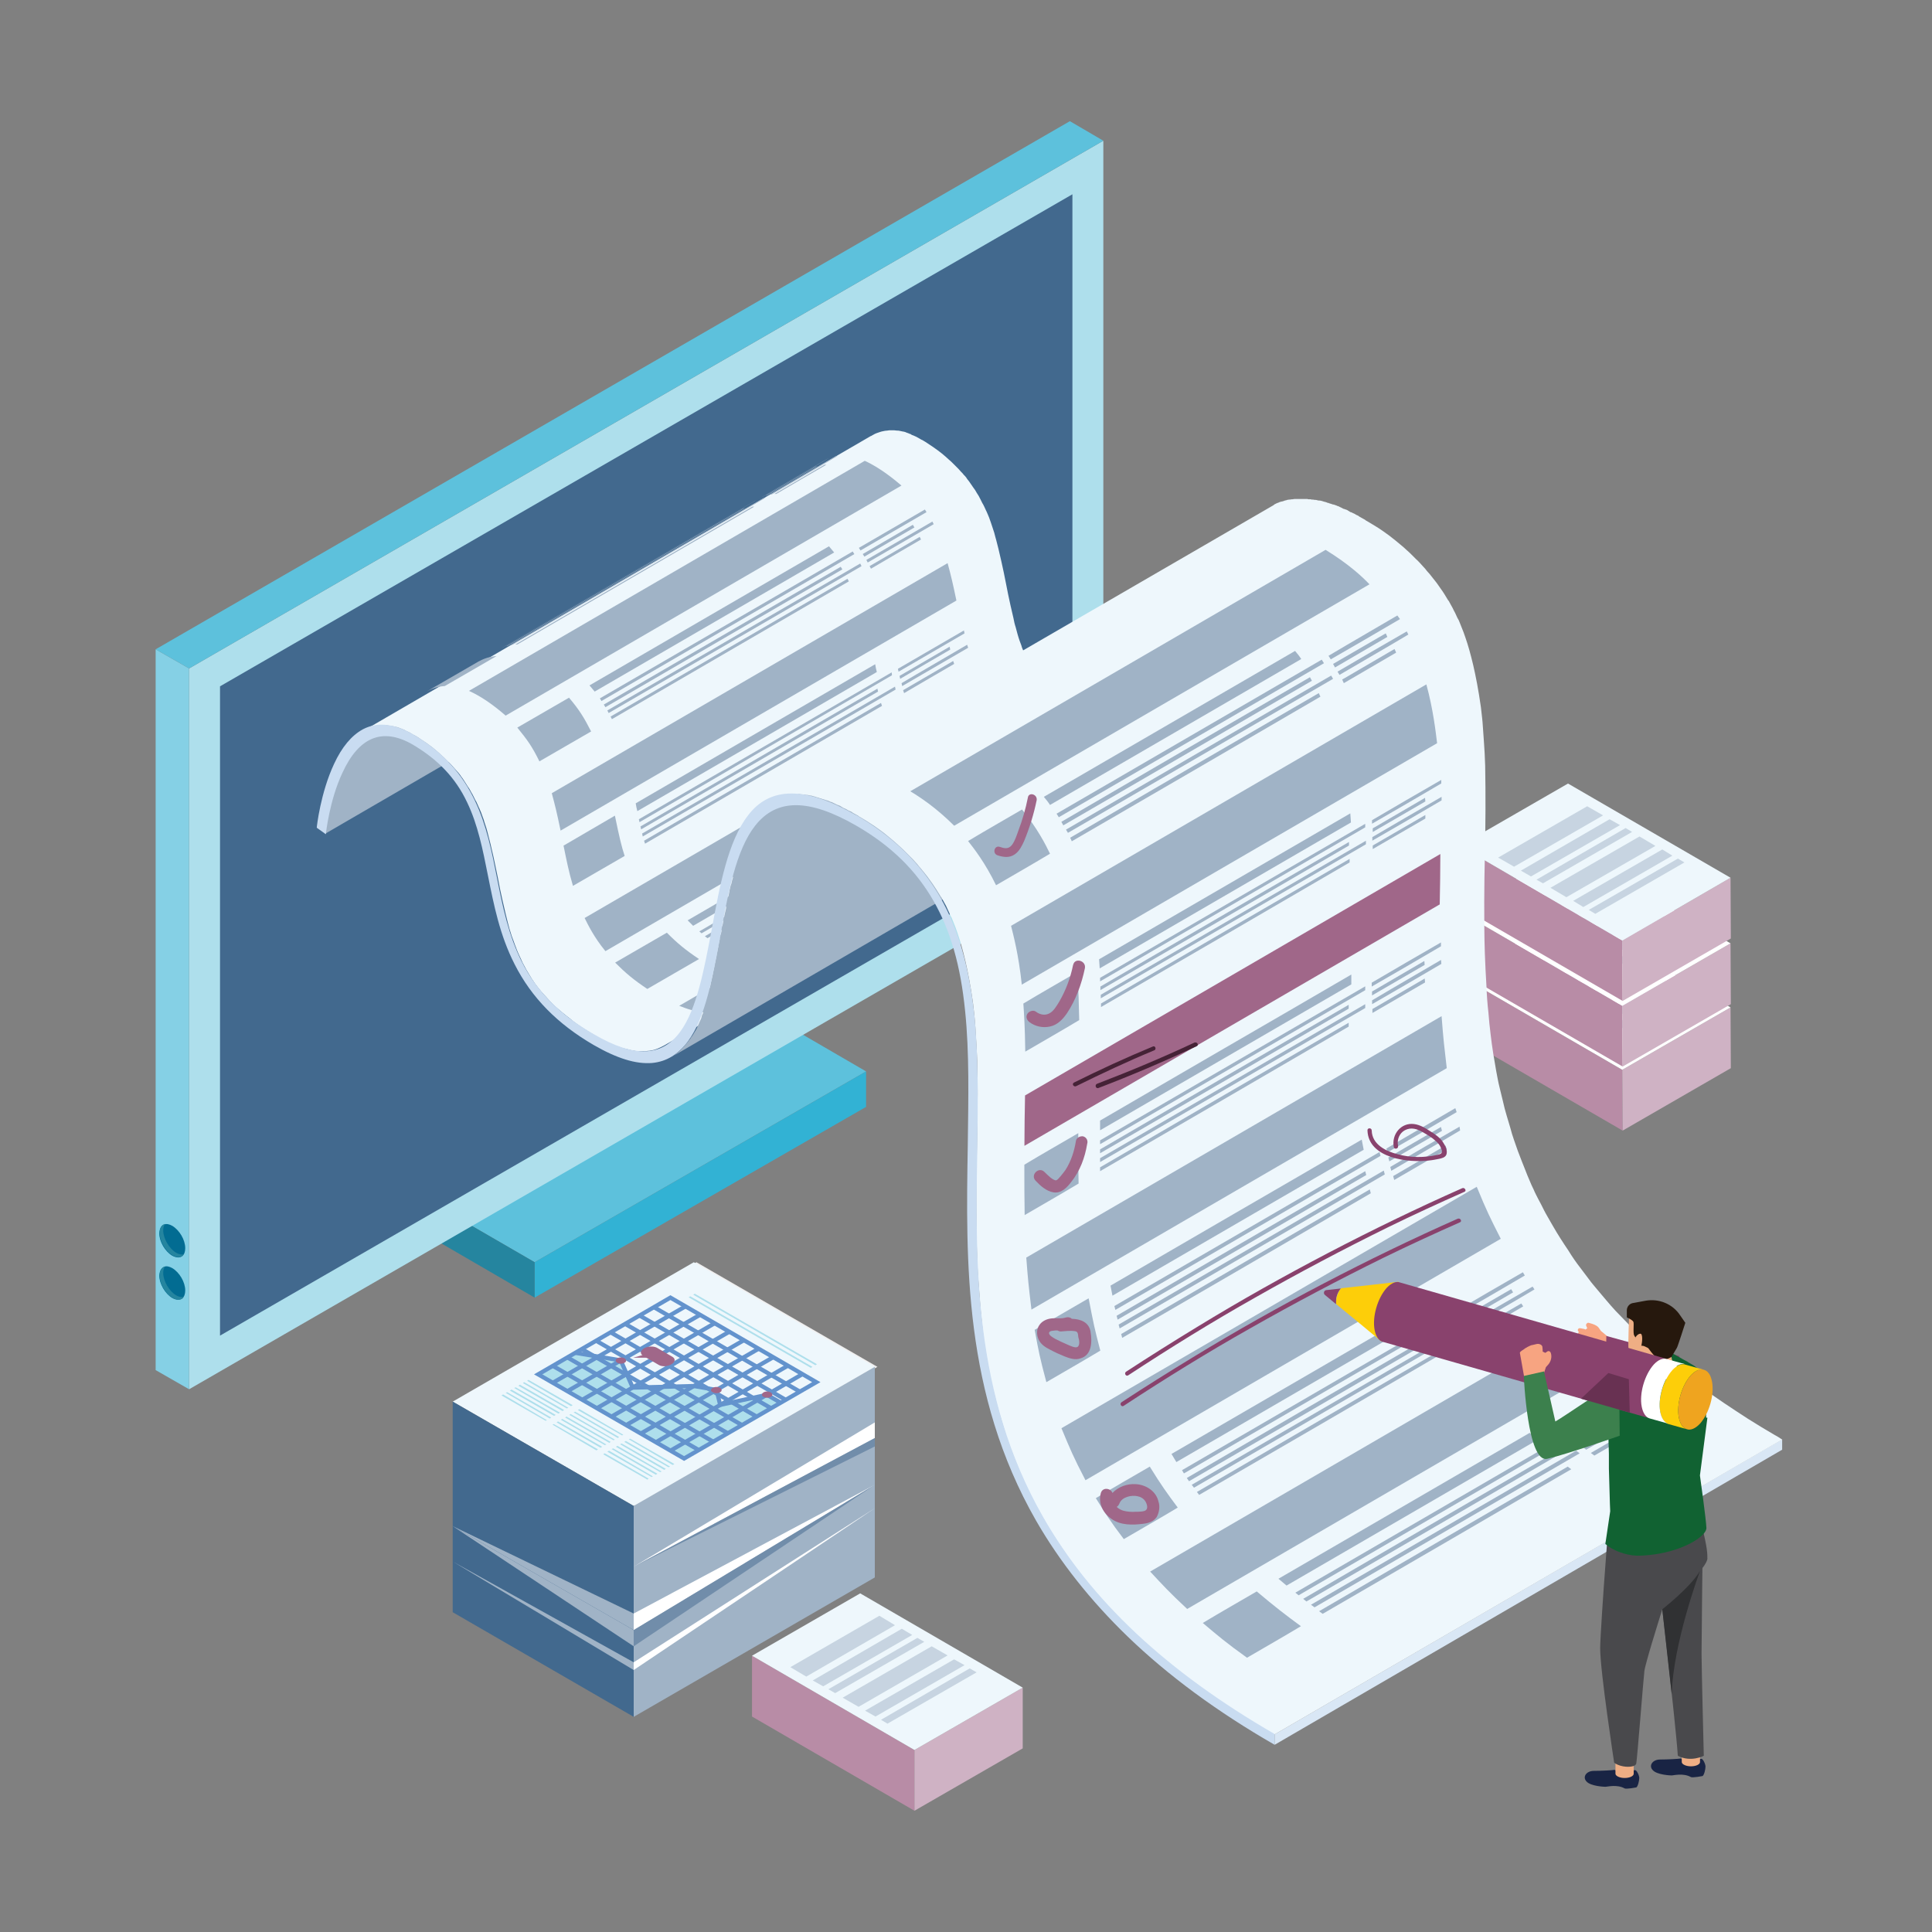 <?xml version="1.0" encoding="UTF-8"?> <svg xmlns="http://www.w3.org/2000/svg" id="Layer_1" viewBox="0 0 250 250"><rect x="0" y="0" width="250" height="250" fill="#808080" stroke="none"/><defs><style>.cls-1{fill:#c9dcf1;}.cls-2{fill:#fff;}.cls-3{fill:#a0b3c6;}.cls-4{fill:#aedfec;}.cls-5{fill:#b88ca6;}.cls-6{fill:#f0efef;}.cls-7{fill:#fdce09;}.cls-8{fill:#49494c;}.cls-9{fill:#a06789;}.cls-10{fill:#25859f;}.cls-11{stroke:#6393cd;stroke-miterlimit:10;stroke-width:.54px;}.cls-11,.cls-12{fill:none;}.cls-13{fill:#452236;}.cls-14{fill:#cfb2c4;}.cls-15{fill:#116232;}.cls-16{fill:#d9e7f5;}.cls-17{fill:#89426d;}.cls-18{fill:#efa41f;}.cls-19{fill:#718daa;}.cls-20{fill:#026c92;}.cls-21{opacity:.51;}.cls-22{fill:#5dc1dc;}.cls-23{fill:#192444;}.cls-24{fill:#3c804d;}.cls-25{fill:#43afe3;}.cls-26{fill:#26180d;}.cls-27{fill:#f7a481;}.cls-28{fill:#efae84;}.cls-29{fill:#303133;}.cls-30{fill:#eef7fc;}.cls-31{fill:#32b2d4;}.cls-32{fill:#683152;}.cls-33{fill:#85d0e5;}.cls-34{fill:#42698e;}</style></defs><g id="_Í_ã_1"><polygon class="cls-5" points="188.9 126.24 188.94 134.1 209.97 146.3 209.92 138.43 188.9 126.24"></polygon><polygon class="cls-14" points="209.92 138.43 209.97 146.3 223.97 138.22 223.93 130.36 209.92 138.43"></polygon><polygon class="cls-2" points="188.9 126.24 209.92 138.43 223.93 130.36 202.94 118.16 188.9 126.24"></polygon><g class="cls-21"><polygon class="cls-3" points="202.69 132.84 214.21 126.2 212.15 125.02 200.67 131.66 202.69 132.84"></polygon><polygon class="cls-3" points="204.92 134.1 216.4 127.46 215.1 126.7 203.57 133.35 204.92 134.1"></polygon><polygon class="cls-3" points="206.48 135.03 218 128.38 217.12 127.88 205.59 134.52 206.48 135.03"></polygon></g><g class="cls-21"><polygon class="cls-3" points="195.92 128.93 207.44 122.29 205.38 121.07 193.86 127.75 195.92 128.93"></polygon><polygon class="cls-3" points="198.11 130.19 209.63 123.55 208.33 122.79 196.8 129.43 198.11 130.19"></polygon><polygon class="cls-3" points="199.71 131.07 211.19 124.43 210.35 123.93 198.82 130.57 199.71 131.07"></polygon></g><polygon class="cls-5" points="188.9 117.95 188.94 125.82 209.97 138.01 209.92 130.15 188.9 117.95"></polygon><polygon class="cls-14" points="209.92 130.15 209.97 138.01 223.97 129.94 223.93 122.07 209.92 130.15"></polygon><polygon class="cls-2" points="188.9 117.95 209.92 130.15 223.93 122.07 202.9 109.84 188.9 117.95"></polygon><g class="cls-21"><polygon class="cls-3" points="202.69 124.56 214.21 117.91 212.15 116.73 200.63 123.38 202.69 124.56"></polygon><polygon class="cls-3" points="204.88 125.82 216.4 119.17 215.1 118.42 203.57 125.06 204.88 125.82"></polygon><polygon class="cls-3" points="206.43 126.74 217.96 120.1 217.12 119.59 205.59 126.24 206.43 126.74"></polygon></g><g class="cls-21"><polygon class="cls-3" points="195.92 120.65 207.44 113.96 205.38 112.78 193.86 119.43 195.92 120.65"></polygon><polygon class="cls-3" points="198.11 121.91 209.63 115.26 208.28 114.46 196.8 121.11 198.11 121.91"></polygon><polygon class="cls-3" points="199.66 122.79 211.19 116.15 210.35 115.64 198.82 122.29 199.66 122.79"></polygon></g><polygon class="cls-5" points="188.9 109.46 188.94 117.32 209.97 129.52 209.92 121.7 188.9 109.46"></polygon><polygon class="cls-14" points="209.92 121.7 209.97 129.52 223.97 121.44 223.93 113.58 209.92 121.7"></polygon><polygon class="cls-30" points="188.9 109.46 209.92 121.7 223.93 113.58 202.9 101.39 188.9 109.46"></polygon><g class="cls-21"><polygon class="cls-3" points="202.69 116.1 214.21 109.46 212.15 108.24 200.63 114.88 202.69 116.1"></polygon><polygon class="cls-3" points="204.88 117.37 216.4 110.72 215.1 109.92 203.57 116.57 204.88 117.37"></polygon><polygon class="cls-3" points="206.43 118.25 217.96 111.6 217.12 111.1 205.59 117.74 206.43 118.25"></polygon></g><g class="cls-21"><polygon class="cls-3" points="195.92 112.15 207.44 105.51 205.38 104.33 193.86 110.97 195.92 112.15"></polygon><polygon class="cls-3" points="198.11 113.41 209.63 106.77 208.28 106.01 196.8 112.66 198.11 113.41"></polygon><polygon class="cls-3" points="199.66 114.3 211.19 107.65 210.35 107.15 198.82 113.83 199.66 114.3"></polygon></g><polygon class="cls-22" points="112.07 138.64 69.18 163.33 47.18 150.59 90.08 125.86 112.07 138.64"></polygon><polygon class="cls-31" points="112.07 143.23 112.07 138.64 69.18 163.33 69.18 167.91 112.07 143.23"></polygon><polygon class="cls-10" points="69.18 163.33 47.18 150.59 47.18 155.13 69.18 167.91 69.18 163.33"></polygon><polygon class="cls-4" points="142.77 111.48 24.47 179.77 24.47 86.5 142.77 18.21 142.77 111.48"></polygon><polygon class="cls-34" points="28.47 88.81 138.77 25.14 138.77 109.16 28.47 172.83 28.47 88.81"></polygon><polygon class="cls-33" points="24.47 179.77 20.14 177.29 20.14 84.02 24.47 86.5 24.47 179.77"></polygon><polygon class="cls-22" points="24.47 86.5 142.77 18.21 138.44 15.68 20.14 84.02 24.47 86.5"></polygon><path class="cls-20" d="m21.24,163.92c.29-.13.67-.04,1.05.17.93.55,1.68,1.81,1.68,2.9,0,.46-.13.8-.38,1.01-.29.25-.76.25-1.3-.04-.93-.55-1.68-1.85-1.68-2.9.04-.59.25-.97.63-1.14Z"></path><path class="cls-10" d="m21.24,163.92s.08,0,.13-.04c-.17.21-.25.46-.25.84,0,1.05.76,2.35,1.68,2.9.38.21.67.25.97.21-.04.04-.08.13-.13.17-.29.25-.76.25-1.3-.04-.93-.55-1.68-1.85-1.68-2.9,0-.59.21-1.01.59-1.14Z"></path><path class="cls-20" d="m21.24,158.45c.29-.13.67-.04,1.05.17.93.55,1.68,1.81,1.68,2.9,0,.46-.13.8-.38,1.01-.29.25-.76.25-1.3-.04-.93-.55-1.68-1.81-1.68-2.9.04-.63.25-1.01.63-1.14Z"></path><path class="cls-10" d="m21.24,158.41s.08,0,.13-.04c-.17.21-.25.46-.25.84,0,1.05.76,2.35,1.68,2.9.38.21.67.25.97.21-.04.04-.08.13-.13.17-.29.25-.76.25-1.3-.04-.93-.55-1.68-1.81-1.68-2.9,0-.59.21-1.01.59-1.14Z"></path><path class="cls-3" d="m107.78,69.68h0v-.04h0v-1.26s0-.13.04-.17v-.04s0-.13.04-.17h0s.04-.13.04-.17v-.04s.04-.13.04-.17v-.04s.04-.13.04-.17v-.04c0-.08.04-.13.04-.21v-.04c0-.08.04-.13.04-.21h0c0-.08.04-.13.04-.21v-.04c.04-.13.04-.25.08-.38v-.04c.04-.13.08-.29.08-.42h0c.04-.13.08-.29.13-.42h0c.04-.13.08-.29.13-.46v-.04c.04-.13.08-.25.13-.38h0c.04-.13.08-.25.13-.38v-.04c.04-.13.08-.25.13-.42h0c.04-.13.08-.25.13-.38v-.04c.04-.13.08-.21.13-.34v-.04c.04-.13.08-.21.13-.34v-.04c.04-.13.08-.21.13-.34h0c.04-.13.08-.25.17-.34.04-.08.08-.13.08-.21.04-.08.08-.17.13-.25.04-.04.04-.08.08-.17s.08-.13.13-.21c.04-.04.04-.08.08-.17s.08-.13.13-.21c.04-.04.04-.08.08-.13.04-.08.08-.13.13-.21.04-.04.04-.08.08-.13,0-.04.04-.04.04-.08.04-.08.08-.13.13-.21l.04-.04c.04-.08.13-.17.17-.25l.04-.04c.04-.08.08-.13.17-.21l.04-.04c.04-.08.13-.17.17-.21h0c.04-.08.13-.13.17-.21l.04-.04s.13-.13.17-.17l.04-.04c.08-.04.13-.13.21-.17l.04-.04s.13-.08.17-.13l.04-.04c.08-.04.13-.08.21-.17,0,0,.04,0,.04-.04.04-.04.13-.08.17-.13l.04-.04c.08-.04.13-.08.21-.13l-65.73,38.18c-.08.04-.13.08-.21.13l-.04.04s-.13.08-.17.13c0,0-.04,0-.04.04-.08.04-.13.08-.21.17l-.04.04s-.13.08-.17.13l-.04.04c-.08.04-.13.13-.21.17l-.04.04-.17.17-.04.04c-.04.08-.13.13-.17.21h0c-.04.08-.13.13-.17.21l-.04.04c-.04.08-.08.13-.17.21l-.04.04c-.04.08-.13.17-.17.25l-.04.04c-.04.08-.08.13-.13.21,0,.04-.04.04-.04.08,0,0,0,.04-.04.04,0,.04-.04.08-.04.08-.04.08-.08.13-.13.21-.04.04-.04.08-.08.13-.04.08-.08.13-.13.21-.04.04-.04.08-.08.17-.04.08-.08.13-.13.21-.04.04-.04.08-.08.17-.04.08-.08.17-.13.25,0,.04-.04.08-.04.13s-.04.08-.04.13c-.04.13-.13.25-.17.34h0c-.04.13-.08.21-.13.34v.04c-.04.13-.08.21-.13.34v.04c-.04.13-.08.21-.13.34h0c-.04.13-.08.25-.13.38h0c-.04.13-.08.25-.13.42v.04c-.04.13-.08.25-.13.38h0c-.04.13-.08.25-.13.38h0c-.04.17-.08.29-.13.46h0c-.04.13-.08.29-.13.42h0c-.04.13-.08.29-.08.42v.04c-.04.13-.08.25-.08.38h0v.04c0,.08-.04.13-.04.21h0c0,.08-.04.13-.04.21v.04c0,.08-.04.13-.04.21v.04s-.04.13-.04.17v.04s-.04.13-.04.17v.04s-.04.13-.04.17h0s0,.13-.04.17v.04s0,.13-.04.17h0v1.3h0v.04h0v.04h0l65.73-38.18h0s0,0,0-.04Z"></path><path class="cls-12" d="m46.68,94.45l65.73-38.18s.13-.08.17-.08c1.85-.97,3.99-.76,6.43.63,8.2,4.75,9.59,11.82,10.93,18.63.71,3.62,1.47,7.36,3.2,10.81,1.93,3.83,5,6.94,9.38,9.42,3.95,2.27,6.94,2.78,9.17,1.47l-65.73,38.18c-2.27,1.3-5.26.84-9.17-1.47-4.33-2.52-7.4-5.59-9.38-9.42-1.77-3.45-2.48-7.19-3.2-10.81-1.35-6.81-2.73-13.88-10.93-18.63-2.4-1.39-4.58-1.6-6.43-.63-.04,0-.08.04-.17.08Z"></path><path class="cls-30" d="m150.8,97.52c-.25.08-.46.17-.71.21-.21.04-.38.08-.59.08-.17,0-.34.04-.55.04h-.5c-.17,0-.34-.04-.5-.04-.17-.04-.34-.04-.5-.08-.17-.04-.34-.08-.5-.13-.17-.04-.34-.08-.55-.13-.17-.04-.38-.13-.55-.17-.21-.08-.38-.13-.59-.21s-.42-.17-.63-.25c-.21-.08-.46-.21-.67-.34l-.76-.38c-.21-.13-.42-.25-.63-.38-.08-.04-.17-.08-.21-.13-.34-.17-.63-.38-.93-.59-.29-.17-.55-.38-.84-.55-.25-.17-.5-.34-.76-.55-.25-.17-.46-.34-.67-.55-.21-.17-.42-.34-.63-.5s-.38-.34-.59-.5c-.17-.17-.34-.34-.55-.5-.17-.17-.34-.29-.46-.46-.13-.17-.29-.29-.42-.46-.13-.13-.25-.29-.38-.42s-.25-.29-.38-.42-.25-.29-.34-.42c-.13-.17-.25-.34-.38-.5-.17-.21-.34-.46-.46-.67-.25-.38-.5-.76-.71-1.18-.13-.25-.25-.46-.38-.71-.04-.13-.13-.25-.17-.34-.04-.04-.04-.13-.08-.17-.08-.17-.17-.34-.21-.46-.08-.17-.13-.29-.21-.46-.08-.17-.13-.34-.21-.5s-.13-.34-.21-.55-.17-.38-.21-.59c-.08-.21-.17-.46-.25-.67-.08-.25-.17-.5-.25-.8s-.17-.63-.25-.93c-.13-.38-.21-.76-.29-1.18-.13-.55-.25-1.09-.38-1.64-.21-.97-.42-1.93-.59-2.86s-.38-1.85-.59-2.82c-.13-.55-.25-1.09-.38-1.64-.08-.38-.21-.76-.29-1.14-.08-.29-.17-.59-.25-.93-.08-.25-.17-.5-.25-.76-.08-.21-.13-.42-.21-.63s-.13-.38-.21-.59c-.08-.17-.13-.34-.21-.5s-.13-.34-.21-.46c-.08-.17-.13-.29-.21-.46-.08-.17-.17-.34-.25-.46-.08-.17-.17-.34-.25-.5-.13-.29-.29-.55-.46-.8-.13-.25-.29-.5-.46-.71-.17-.25-.38-.55-.55-.8-.13-.17-.25-.29-.34-.46-.08-.13-.21-.25-.34-.38-.08-.13-.21-.25-.34-.38-.13-.13-.21-.25-.34-.38-.13-.13-.25-.25-.38-.38-.13-.13-.25-.25-.38-.38-.13-.13-.29-.29-.46-.42s-.29-.29-.46-.42-.34-.29-.5-.42c-.17-.13-.38-.29-.55-.42-.21-.13-.38-.29-.59-.42s-.42-.29-.63-.42-.42-.29-.67-.42c-.04-.04-.08-.04-.17-.08s-.21-.13-.29-.17c-.13-.08-.25-.13-.38-.21-.13-.04-.25-.13-.38-.17-.13-.04-.25-.08-.34-.17-.13-.04-.25-.08-.34-.13-.13-.04-.25-.08-.34-.13-.13-.04-.25-.08-.34-.08-.13-.04-.25-.04-.38-.08-.13-.04-.25-.04-.38-.04s-.25-.04-.38-.04h-.42c-.17,0-.29,0-.46.04-.17,0-.38.04-.55.08-.25.04-.46.13-.71.21s-.5.21-.71.34c-.04.04-.13.08-.17.08l-65.73,38.18s.13-.08.17-.08c.25-.13.5-.25.71-.34s.46-.13.71-.21c.17-.04.34-.04.55-.08.17,0,.29,0,.46-.04h.42c.13,0,.25.04.38.04s.25.04.38.04c.13.04.25.04.38.08.13.04.25.04.34.08.13.04.25.08.34.13.13.04.25.08.34.13.13.04.25.08.34.17.13.04.25.13.38.17.13.04.25.13.38.21.08.04.21.13.29.17.04.04.13.04.17.08.21.13.46.25.67.42.21.13.42.29.63.42s.42.29.59.42c.21.13.38.29.55.42.17.13.34.29.5.42s.34.29.46.42c.17.13.29.29.46.42l.38.38.38.38c.13.13.21.25.34.38.13.13.21.25.34.38.13.13.21.25.34.38.13.17.25.29.34.46.21.25.38.55.55.8.17.25.29.5.46.71.17.25.29.55.46.8.08.17.17.34.25.5.08.17.17.34.25.46.08.17.13.29.21.46.08.17.13.34.21.46.08.17.13.34.21.5.08.21.13.38.21.59s.17.42.21.63c.08.25.17.5.25.76.08.29.17.59.25.93.08.38.21.76.29,1.14.13.55.25,1.09.38,1.64.21.93.38,1.85.59,2.82.17.97.38,1.93.59,2.86.13.55.25,1.09.38,1.64.08.38.21.8.29,1.18.08.29.17.63.25.93.08.25.17.5.25.8.08.21.17.46.25.67.08.21.13.38.21.59.08.17.13.34.21.55.08.17.13.34.21.5.08.17.13.29.21.46s.17.34.21.46c.04.04.04.13.08.17.04.13.13.25.17.34.13.25.25.46.38.71.25.38.46.8.71,1.18.17.21.29.46.46.67.13.17.25.34.38.5.13.17.25.29.34.42.13.13.25.29.38.42.13.13.25.29.38.42.13.17.29.29.42.46.17.17.29.29.46.46.17.17.34.34.55.5.21.17.38.34.59.5.21.17.42.34.63.5.21.17.46.34.67.55.25.17.5.38.76.55s.55.38.84.55c.29.21.63.38.93.59.08.04.17.08.21.13.21.13.42.25.63.38.25.13.5.25.76.38.25.13.46.21.67.34.21.08.42.17.63.25s.38.17.59.21c.17.08.38.13.55.17s.34.08.55.13c.17.04.34.08.5.13.17.04.34.04.5.08.17.04.34.04.5.04h.5c.17,0,.38,0,.55-.04.21,0,.42-.04.59-.08.25-.04.5-.13.71-.21.29-.13.59-.25.88-.42l65.73-38.18c-.29.17-.59.34-.88.42Z"></path><path class="cls-3" d="m97.64,64.84c-10.89,6.35-21.83,12.66-32.72,19.01l.25-.13c10.89-6.35,21.83-12.66,32.72-19.01l-.25.13"></path><path class="cls-3" d="m96.13,65.81c-10.22,5.93-20.44,11.9-30.66,17.83l.25-.08c10.22-5.93,20.44-11.9,30.66-17.83l-.25.08"></path><path class="cls-3" d="m98.78,64.46c-10.89,6.35-21.83,12.66-32.72,19.01l.25-.04c10.89-6.35,21.83-12.66,32.72-19.01l-.25.04"></path><path class="cls-3" d="m97.35,65.56c-10.22,5.93-20.44,11.9-30.66,17.83h.25c10.22-5.93,20.44-11.9,30.66-17.83h-.25"></path><path class="cls-3" d="m106.98,59.42c-1.98,1.14-4.58,2.69-6.56,3.83-.59.34-1.35.8-1.93,1.14l.25-.13c1.98-1.14,4.58-2.69,6.56-3.83.59-.34,1.35-.8,1.93-1.14l-.25.13"></path><path class="cls-3" d="m105.51,60.38c-1.93,1.14-4.54,2.65-6.48,3.78l.25-.08c1.93-1.14,4.54-2.65,6.48-3.78l-.25.08"></path><path class="cls-3" d="m108.12,59.04c-1.98,1.14-4.58,2.69-6.56,3.83-.59.34-1.35.8-1.93,1.14l.25-.04c1.98-1.14,4.58-2.69,6.56-3.83.59-.34,1.35-.8,1.93-1.14l-.25.04"></path><path class="cls-3" d="m106.69,60.13c-1.93,1.14-4.54,2.65-6.48,3.78h.25c1.93-1.14,4.54-2.65,6.48-3.78h-.25"></path><path class="cls-3" d="m55.21,89.48l6.69-3.87c.42-.21,1.14-.63,2.35-.71-2.23,1.3-4.46,2.57-6.69,3.87-.46.04-1.3.13-2.35.71"></path><path class="cls-3" d="m107.27,70.69c-10.34,6.01-20.65,11.98-30.99,18l.67.8c10.34-6.01,20.65-11.98,30.99-18l-.67-.8"></path><path class="cls-3" d="m110.34,71.36c-10.89,6.35-21.83,12.66-32.72,19.01l.21.34c10.89-6.35,21.83-12.66,32.72-19.01l-.21-.34"></path><path class="cls-3" d="m108.79,73.34c-10.22,5.93-20.44,11.9-30.66,17.83l.21.34c10.22-5.93,20.44-11.9,30.66-17.83l-.21-.34"></path><path class="cls-3" d="m111.31,72.92c-10.89,6.35-21.83,12.66-32.72,19.01l.17.34c10.89-6.35,21.83-12.66,32.72-19.01l-.17-.34"></path><path class="cls-3" d="m109.67,74.89c-10.22,5.93-20.44,11.9-30.66,17.83l.17.34c10.22-5.93,20.44-11.9,30.66-17.83l-.17-.34"></path><path class="cls-3" d="m119.68,65.93c-2.86,1.64-5.68,3.32-8.54,4.96l.21.34c2.86-1.64,5.68-3.32,8.54-4.96l-.21-.34"></path><path class="cls-3" d="m118.12,67.91c-1.93,1.14-4.54,2.65-6.48,3.78l.21.34c1.93-1.14,4.54-2.65,6.48-3.78l-.21-.34"></path><path class="cls-3" d="m120.65,67.49c-2.86,1.64-5.68,3.32-8.54,4.96l.17.34c2.86-1.64,5.68-3.32,8.54-4.96l-.17-.34"></path><path class="cls-3" d="m119.01,69.47c-1.93,1.14-4.54,2.65-6.48,3.78l.17.34c1.93-1.14,4.54-2.65,6.48-3.78l-.17-.34"></path><path class="cls-3" d="m111.9,59.63c-17.07,9.92-34.15,19.85-51.22,29.77,1.51.67,3.11,1.77,4.75,3.2,17.07-9.92,34.15-19.85,51.22-29.77-.8-.67-2.69-2.27-4.75-3.2"></path><path class="cls-3" d="m73.63,90.28c-2.23,1.3-4.46,2.57-6.69,3.87,1.3,1.6,1.89,2.4,2.86,4.37,2.23-1.3,4.46-2.57,6.69-3.87-.88-1.72-1.47-2.73-2.86-4.37"></path><path class="cls-3" d="m113.25,85.95c-10.34,6.01-20.65,11.98-30.99,18,.04.29.13.71.21,1.01,10.34-6.01,20.65-11.98,30.99-18-.08-.29-.17-.71-.21-1.01"></path><path class="cls-3" d="m115.39,87c-10.89,6.35-21.83,12.66-32.72,19.01l.08.38c3.28-1.89,6.56-3.83,9.84-5.72,1.98-1.14,4.58-2.69,6.56-3.83,5.42-3.15,10.85-6.31,16.27-9.46l-.04-.38"></path><path class="cls-3" d="m113.54,89.11c-10.22,5.93-20.44,11.9-30.66,17.83l.08.38c10.22-5.93,20.44-11.9,30.66-17.83l-.08-.38"></path><path class="cls-3" d="m115.81,88.85c-10.89,6.35-21.83,12.66-32.72,19.01l.08.38c10.89-6.35,21.83-12.66,32.72-19.01l-.08-.38"></path><path class="cls-3" d="m114,90.96c-10.22,5.93-20.44,11.9-30.66,17.83l.13.38c10.22-5.93,20.44-11.9,30.66-17.83l-.13-.38"></path><path class="cls-3" d="m124.73,81.58c-2.86,1.64-5.68,3.32-8.54,4.96l.08.38c2.86-1.64,5.68-3.32,8.54-4.96l-.08-.38"></path><path class="cls-3" d="m122.88,83.68c-1.93,1.14-4.54,2.65-6.48,3.78l.08.38c1.93-1.14,4.54-2.65,6.48-3.78l-.08-.38"></path><path class="cls-3" d="m125.15,83.43c-1.98,1.14-4.58,2.69-6.56,3.83-.59.34-1.35.8-1.93,1.14l.08.38c2.86-1.64,5.68-3.32,8.54-4.96l-.13-.38"></path><path class="cls-3" d="m123.34,85.53c-1.93,1.14-4.54,2.65-6.48,3.78l.13.38c1.93-1.14,4.54-2.65,6.48-3.78l-.13-.38"></path><path class="cls-3" d="m122.62,72.87c-17.07,9.92-34.15,19.85-51.22,29.77.46,1.72.63,2.4,1.14,4.84,17.07-9.92,34.15-19.85,51.22-29.77-.46-2.19-.67-3.11-1.14-4.84"></path><path class="cls-3" d="m79.56,105.55c-1.98,1.14-4.58,2.69-6.56,3.83-.04,0-.08.04-.08.04.38,1.85.67,3.36,1.22,5.21,2.23-1.3,4.46-2.57,6.69-3.87-.42-1.3-.67-2.35-1.26-5.21"></path><path class="cls-3" d="m119.97,101.09c-10.34,6.01-20.65,11.98-30.99,18l.71.71c10.34-6.01,20.65-11.98,30.99-18-.21-.21-.5-.5-.71-.71"></path><path class="cls-3" d="m123.21,101.51c-10.89,6.35-21.83,12.66-32.72,19.01l.29.25c10.89-6.35,21.83-12.66,32.72-19.01l-.29-.25"></path><path class="cls-3" d="m121.87,103.32c-10.22,5.93-20.44,11.9-30.66,17.83l.34.25c10.22-5.93,20.44-11.9,30.66-17.83l-.34-.25"></path><path class="cls-3" d="m124.68,102.69c-10.89,6.35-21.83,12.66-32.72,19.01l.34.25c10.89-6.35,21.83-12.66,32.72-19.01l-.34-.25"></path><path class="cls-3" d="m123.42,104.45c-10.22,5.93-20.44,11.9-30.66,17.83l.34.25c10.22-5.93,20.44-11.9,30.66-17.83l-.34-.25"></path><path class="cls-3" d="m132.55,96.09c-1.98,1.14-4.58,2.69-6.56,3.83-.59.34-1.35.8-1.93,1.14l.29.25c2.86-1.64,5.68-3.32,8.54-4.96l-.34-.25"></path><path class="cls-3" d="m131.24,97.85c-1.93,1.14-4.54,2.65-6.48,3.78l.34.25c1.93-1.14,4.54-2.65,6.48-3.78l-.34-.25"></path><path class="cls-3" d="m134.02,97.26c-2.86,1.64-5.68,3.32-8.54,4.96l.34.25c1.98-1.14,4.58-2.69,6.56-3.83.59-.34,1.35-.8,1.93-1.14l-.29-.25"></path><path class="cls-3" d="m132.8,99.03c-1.93,1.14-4.54,2.65-6.48,3.78l.34.25c1.93-1.14,4.54-2.65,6.48-3.78l-.34-.25"></path><path class="cls-3" d="m126.87,89.02c-17.07,9.92-34.15,19.85-51.22,29.77.42.84,1.18,2.44,2.69,4.29,17.07-9.92,34.15-19.85,51.22-29.77-.63-.8-1.68-2.1-2.69-4.29"></path><path class="cls-3" d="m86.29,120.69c-2.23,1.3-4.46,2.57-6.69,3.87,1.39,1.39,2.4,2.23,4.16,3.41,2.23-1.3,4.46-2.57,6.69-3.87-1.81-1.22-2.82-2.06-4.16-3.41"></path><path class="cls-3" d="m133.26,107.48c-10.34,6.01-20.65,11.98-30.99,18,.17-.04.42-.08.59-.17,10.34-6.01,20.65-11.98,30.99-18-.17.08-.42.13-.59.17"></path><path class="cls-3" d="m136.16,106.1c-10.89,6.35-21.83,12.66-32.72,19.01l.21-.13c10.89-6.35,21.83-12.66,32.72-19.01l-.21.13"></path><path class="cls-3" d="m145.5,100.67c-2.86,1.64-5.68,3.32-8.54,4.96l.21-.13c2.86-1.64,5.68-3.32,8.54-4.96l-.21.13"></path><path class="cls-3" d="m139.11,100.38c-17.07,9.92-34.15,19.85-51.22,29.77.97.38,2.27.88,3.83.88,1.98-1.14,4.58-2.69,6.56-3.83s4.58-2.69,6.56-3.83c4.37-2.57,8.75-5.09,13.16-7.65,1.98-1.14,4.58-2.69,6.56-3.83s4.58-2.69,6.56-3.83c3.95-2.27,7.86-4.58,11.82-6.85-.8.04-1.89-.04-3.83-.84"></path><path class="cls-3" d="m94.49,130.36c-.5.25-.84.42-1.56.59,2.23-1.3,4.46-2.57,6.69-3.87.55-.13.93-.25,1.56-.59l-6.69,3.87"></path><polygon class="cls-16" points="164.93 224.43 230.61 186.25 230.61 187.59 164.93 225.78 164.93 224.43"></polygon><path class="cls-3" d="m99.71,105c-.76.42-1.43,1.05-2.02,1.81-.08.08-.13.17-.21.25,0,.04-.04.04-.04.08-.08.08-.13.17-.21.29h0s-.08.13-.13.17l-.04.04s-.08.13-.13.17c-.04.04-.08.13-.08.17-.04.04-.08.13-.08.17-.04.04-.08.13-.08.17-.04.08-.08.13-.08.21-.04.04-.04.13-.08.17-.04.08-.08.13-.08.21,0,.04-.04.08-.04.13,0,0,0,.04-.04.04-.04.08-.04.13-.08.21s-.04.13-.08.21-.04.13-.08.21-.04.13-.08.21-.04.13-.08.21-.04.13-.08.21-.04.13-.08.21c0,.04-.04.08-.04.13,0,0,0,.04-.04.04-.04.08-.08.17-.08.29,0,.04-.04.13-.04.17-.04.13-.08.21-.13.34,0,.04-.04.08-.04.13-.04.17-.08.29-.17.46t-.04.08c-.04.13-.08.25-.13.42v.04s0,.04-.04.08c-.04.17-.08.34-.13.5,0,.04-.04.13-.04.17-.04.21-.13.42-.17.59h0c-.04.21-.08.42-.17.59,0,.04-.04.13-.04.17-.04.17-.08.38-.13.55v.08h0c-.04.21-.08.42-.13.63,0,.04-.04.13-.04.17-.04.17-.08.34-.08.46,0,.04-.04.13-.04.17-.04.21-.08.42-.13.63v.08c-.04.17-.08.38-.13.55,0,.04-.04.13-.04.17-.04.17-.08.34-.08.5,0,.04,0,.08-.04.13-.04.21-.08.42-.13.63,0,.04,0,.08-.04.17-.04.17-.08.34-.08.5,0,.08-.04.13-.04.21-.04.21-.08.42-.13.59-.04.21-.08.38-.13.59,0,.04-.04.13-.04.17-.04.17-.08.34-.08.55,0,.04,0,.08-.04.13-.04.21-.08.42-.13.63,0,.04,0,.08-.04.17-.04.17-.08.34-.08.5,0,.04,0,.08-.04.17-.04.21-.08.42-.13.63,0,.04,0,.08-.04.13-.04.17-.08.34-.08.5,0,.04-.04.13-.04.17-.04.21-.08.42-.13.63v.04c-.04.21-.08.38-.13.59,0,.04-.04.13-.04.17-.04.21-.08.38-.13.59v.04c-.04.21-.08.42-.17.59,0,.04-.04.08-.04.17-.04.17-.08.38-.13.55v.08c-.04.21-.13.38-.17.59,0,.04-.04.13-.04.17-.04.08-.04.17-.08.29,0,.08-.04.13-.04.17-.04.08-.04.17-.08.29,0,.04-.04.13-.04.17-.04.08-.08.21-.08.29,0,.04-.04.13-.04.17-.04.13-.08.25-.13.34t-.04.08c-.04.08-.08.17-.08.25,0,.04-.04.08-.04.17-.04.08-.08.21-.13.29,0,.04-.04.04-.04.08-.04.13-.13.25-.17.38,0,.04-.04.08-.04.08-.04.08-.08.17-.13.29,0,.04-.04.08-.04.13-.04.08-.08.17-.13.25-.04.04-.04.08-.08.13-.04.08-.08.13-.13.21-.04.04-.04.08-.08.13-.04.08-.08.13-.13.21-.04.04-.04.08-.08.13-.04.04-.08.13-.13.17-.04.08-.08.13-.13.21-.04.04-.04.08-.08.08-.08.08-.13.21-.21.29-.34.42-.67.8-1.01,1.14-.17.17-.38.34-.55.46-.08.08-.17.13-.29.21-.08.08-.21.13-.29.17h0l65.73-38.18c.8-.46,1.51-1.14,2.14-1.98.08-.08.13-.17.21-.29.04-.04.04-.08.08-.08.04-.04.08-.13.13-.17v-.04s.08-.13.13-.17c.04-.04.04-.08.08-.13.04-.08.08-.13.13-.21.04-.04.04-.08.08-.13.04-.08.08-.13.13-.21.04-.04.04-.08.08-.13.04-.08.08-.17.13-.25,0-.04.04-.08.04-.08h0c.04-.08.08-.17.13-.29,0-.04.04-.04.04-.08.04-.13.13-.25.17-.38,0-.04.04-.04.04-.08.04-.08.08-.21.13-.29,0-.04.04-.08.04-.17.04-.08.08-.17.08-.25h0s0-.04.04-.08c.04-.13.08-.25.13-.34,0-.04.04-.13.04-.17.04-.08.08-.21.08-.29,0-.04.04-.13.04-.17.04-.08.04-.17.08-.29,0-.04.04-.13.04-.17.04-.08.04-.17.08-.29,0-.04.04-.08.04-.13v-.08c.04-.21.13-.38.17-.59v-.08c.04-.17.08-.38.13-.55,0-.04.04-.08.04-.17.04-.21.08-.42.17-.59v-.04c.04-.21.08-.38.13-.59v-.17c.04-.21.08-.38.13-.59v-.04c.04-.21.08-.42.13-.63,0-.04.04-.13.04-.17.04-.17.08-.34.08-.5,0-.04,0-.08.04-.13.04-.21.08-.42.13-.63,0-.04,0-.13.04-.17.04-.17.08-.34.08-.5,0-.04,0-.08.04-.17.04-.21.08-.42.13-.63,0-.04,0-.08.04-.13.04-.17.08-.34.08-.55,0-.04.04-.13.04-.17.04-.21.08-.38.13-.59.04-.21.08-.42.13-.59,0-.08.04-.13.04-.21.04-.17.04-.34.08-.5,0-.04,0-.13.04-.17.04-.21.08-.42.13-.63,0-.04,0-.08.04-.13.04-.17.08-.34.08-.5,0-.04.04-.13.04-.17.04-.21.08-.38.13-.55v-.08c.04-.21.08-.42.13-.63,0-.04.04-.13.04-.17.04-.17.08-.34.08-.46,0-.04.04-.13.04-.17.04-.21.08-.42.13-.63v-.08c.04-.17.08-.38.13-.55,0-.04.04-.13.04-.17.04-.21.08-.42.17-.59v-.04c.04-.21.13-.42.17-.59,0-.04.04-.13.04-.17.04-.17.08-.34.13-.5,0-.04,0-.08.04-.13.04-.13.08-.25.13-.42t.04-.08c.04-.17.08-.34.17-.46,0-.04.04-.08.04-.13.04-.13.08-.21.13-.34,0-.04.04-.13.04-.17.04-.08.08-.17.08-.29.04-.08.04-.13.08-.21s.04-.13.08-.21.04-.13.08-.21.04-.13.08-.21.04-.13.08-.21.04-.13.08-.21.04-.13.08-.21.04-.13.08-.21c.04-.04.04-.13.08-.17.04-.08.08-.13.08-.21.04-.04.04-.13.08-.17.04-.08.08-.13.08-.21.04-.04.08-.13.08-.17.04-.04.08-.13.08-.17.04-.04.08-.13.08-.17.04-.04.08-.13.13-.17.04-.08.13-.17.17-.25h0c.08-.08.13-.17.21-.29,0-.04.04-.04.04-.08.08-.08.13-.17.21-.25.59-.76,1.3-1.39,2.02-1.81l-65.69,38.31Z"></path><path class="cls-12" d="m110.77,105.46l65.73-38.18c4.79,2.78,8.37,6.27,10.89,10.64,2.35,4.12,3.74,8.96,4.42,15.22.55,5.47.46,11.31.38,17.54-.25,14.84-.5,31.62,8.49,47.39,6.18,10.85,16.02,20.06,29.98,28.13l-65.73,38.18c-14-8.07-23.8-17.28-29.98-28.13-9-15.77-8.75-32.59-8.49-47.39.08-6.22.21-12.07-.38-17.54-.63-6.22-2.02-11.06-4.42-15.22-2.52-4.37-6.1-7.86-10.89-10.64Z"></path><path class="cls-30" d="m229.73,185.74c-1.22-.71-2.4-1.43-3.53-2.14-1.05-.67-2.06-1.35-3.07-2.02-.93-.63-1.85-1.26-2.73-1.93-.84-.63-1.64-1.22-2.44-1.85-.76-.59-1.47-1.18-2.19-1.81-.67-.55-1.3-1.14-1.98-1.72-.59-.55-1.18-1.09-1.77-1.64-.55-.5-1.05-1.01-1.56-1.56-.46-.46-.93-.97-1.39-1.43-.42-.46-.84-.93-1.22-1.39-.38-.46-.76-.88-1.14-1.35s-.76-.88-1.09-1.35c-.38-.5-.76-1.01-1.14-1.51-.55-.71-1.05-1.43-1.51-2.19-.71-1.05-1.39-2.1-2.02-3.2-.13-.21-.21-.38-.34-.59-.25-.46-.55-.93-.8-1.43-.25-.5-.5-1.01-.76-1.47-.21-.42-.42-.8-.59-1.22-.21-.42-.38-.8-.55-1.22-.17-.38-.34-.8-.5-1.22s-.34-.84-.5-1.26-.34-.88-.5-1.3c-.17-.46-.34-.97-.5-1.43-.17-.5-.34-1.01-.46-1.51-.17-.55-.34-1.14-.5-1.68-.17-.59-.34-1.18-.46-1.77-.17-.63-.29-1.26-.46-1.89-.17-.67-.29-1.39-.42-2.06-.13-.76-.25-1.51-.38-2.23-.13-.84-.25-1.68-.34-2.48-.13-.97-.21-1.89-.29-2.86-.13-1.14-.21-2.23-.25-3.36-.08-1.43-.17-2.86-.21-4.25-.08-2.27-.08-4.5-.08-6.73,0-2.06.04-4.08.08-6.06.04-1.98.08-3.95.08-5.89s0-3.78-.04-5.64c-.04-1.09-.08-2.14-.17-3.24-.04-.8-.13-1.6-.17-2.4,0-.13-.04-.29-.04-.42-.04-.5-.13-1.01-.17-1.51-.08-.55-.17-1.09-.25-1.64-.08-.5-.17-.97-.25-1.43-.08-.42-.17-.84-.25-1.26-.08-.38-.17-.76-.25-1.14-.08-.34-.17-.67-.25-1.01-.08-.29-.17-.63-.25-.93-.08-.29-.17-.55-.25-.84-.08-.25-.17-.5-.25-.76-.08-.25-.17-.46-.25-.71-.08-.21-.17-.42-.25-.63-.08-.21-.17-.42-.25-.63-.08-.21-.17-.42-.29-.59-.08-.21-.21-.42-.29-.63-.13-.25-.25-.46-.34-.67-.13-.25-.29-.5-.42-.76-.04-.08-.08-.17-.17-.25-.29-.5-.63-1.05-.97-1.51-.21-.29-.42-.63-.67-.93-.17-.21-.34-.42-.5-.63s-.29-.38-.46-.55c-.17-.17-.29-.38-.46-.55-.17-.17-.34-.38-.5-.55-.17-.17-.34-.38-.55-.55l-.59-.59c-.21-.21-.42-.42-.63-.59-.21-.21-.46-.42-.71-.63s-.5-.42-.76-.63c-.25-.21-.55-.42-.8-.63-.29-.21-.59-.42-.88-.63s-.63-.42-.97-.63-.71-.42-1.05-.63c-.08-.04-.17-.08-.25-.17-.17-.08-.29-.17-.46-.25-.04-.04-.08-.04-.13-.08-.08-.04-.17-.08-.21-.13,0,0-.04,0-.04-.04-.08-.04-.17-.08-.29-.13-.08-.04-.13-.08-.21-.13s-.21-.08-.29-.13c-.04-.04-.08-.04-.17-.08h-.04c-.08-.04-.17-.08-.21-.13-.08-.04-.17-.08-.21-.13-.08-.04-.17-.08-.21-.08-.08-.04-.13-.04-.21-.08h-.04s-.13-.04-.17-.08l-.25-.13s-.13-.04-.17-.08c-.04-.04-.13-.04-.17-.08h-.04s-.13-.04-.17-.08c-.08-.04-.17-.04-.25-.08-.04-.04-.13-.04-.17-.04s-.08-.04-.13-.04-.04,0-.08-.04c-.04,0-.13-.04-.17-.04-.08-.04-.17-.04-.21-.08-.04,0-.13-.04-.17-.04s-.04,0-.08-.04c-.04,0-.08-.04-.13-.04s-.08-.04-.17-.04c-.08-.04-.17-.04-.25-.08-.04,0-.08-.04-.13-.04h-.04c-.08-.04-.17-.04-.25-.04h-.08c-.13-.04-.21-.04-.34-.08h-.13c-.08,0-.17-.04-.25-.04h-.13s-.08,0-.17-.04h-.21c-.08,0-.13,0-.21-.04h-1.64c-.08,0-.17,0-.25.04h-.13c-.08,0-.21.04-.29.04h-.08c-.08,0-.17.04-.25.04t-.08.04c-.08,0-.13.04-.21.04t-.08.04c-.08.04-.17.04-.25.08h-.04s-.13.04-.17.04-.08.04-.13.04c-.04.04-.13.04-.17.08-.04,0-.08.04-.13.04-.04.04-.13.04-.17.08-.04,0-.04.04-.08.04-.08.04-.17.08-.25.17l-65.85,38.18c.08-.04.17-.08.25-.17.04,0,.04-.04.08-.04.04-.04.13-.04.17-.08.04,0,.08-.04.13-.04.04-.04.13-.04.17-.08.04,0,.08-.04.13-.04.04-.04.13-.04.17-.04h.04c.08-.04.17-.04.25-.08t.08-.04c.08,0,.13-.04.21-.04t.08-.04c.08,0,.17-.04.25-.04h.08c.08,0,.21-.04.29-.04h.13c.08,0,.17,0,.25-.04h1.72c.08,0,.13,0,.21.04h.17c.08,0,.13,0,.21.04h.13c.08,0,.17.04.25.04h.13c.13.04.25.04.38.08h.08c.08.04.21.04.29.08.04,0,.08.04.13.04.08,0,.17.04.25.08.04,0,.08.04.17.04.08.04.17.04.21.08.04,0,.13.04.17.04.08.04.17.04.21.08.04,0,.13.04.17.04.08.04.17.04.21.08.04,0,.13.04.17.04.08.04.17.04.25.08.04.04.13.04.17.08.08.04.17.08.25.08.04.04.13.04.17.08l.25.13s.13.04.17.08c.08.04.13.08.21.08.08.04.13.08.21.08.08.04.17.08.21.13.08.04.17.08.21.13s.13.04.17.08c.08.04.21.08.29.13s.13.08.21.13.17.08.29.13c.08.04.21.08.29.17.04.04.08.04.13.08.17.08.29.17.46.25.08.04.17.08.25.17.38.21.71.42,1.05.63s.63.42.97.63c.29.21.59.42.88.63s.55.42.8.63.5.42.76.63c.25.21.46.42.71.63.21.21.42.38.63.59l.59.59.55.55c.17.17.34.38.5.55.17.17.29.38.46.55s.29.38.46.55c.17.21.34.42.5.63.21.29.46.63.67.93.34.5.67,1.01.97,1.51.04.08.08.17.17.25.13.25.29.5.42.76.13.21.25.46.34.67.08.21.21.42.29.63s.17.42.29.59c.08.21.17.42.25.63s.17.42.25.63.17.46.25.71.17.5.25.76c.08.29.17.55.25.84s.17.63.25.93c.08.34.17.67.25,1.01.08.38.17.76.25,1.14.08.42.17.84.25,1.26.08.46.17.93.25,1.43.08.55.17,1.09.25,1.64.04.5.13,1.01.17,1.51,0,.13.04.29.04.42.08.8.13,1.6.17,2.4.08,1.05.13,2.14.17,3.24.04,1.85.08,3.7.04,5.64,0,1.93-.04,3.87-.08,5.89-.04,1.98-.08,3.99-.08,6.06,0,2.19,0,4.46.08,6.73.04,1.39.08,2.82.21,4.25.08,1.09.17,2.23.25,3.36.08.93.21,1.89.29,2.86.08.84.21,1.64.34,2.48.13.76.25,1.47.38,2.23.13.67.25,1.39.42,2.06.13.63.29,1.26.46,1.89.13.59.29,1.18.46,1.77.17.55.34,1.14.5,1.68.17.5.29,1.01.46,1.51.17.46.34.97.5,1.43.17.42.34.88.5,1.3.17.42.34.84.5,1.26.17.42.34.8.5,1.22.17.42.38.8.55,1.22.21.42.38.8.59,1.22.25.5.5,1.01.76,1.47.25.46.5.93.8,1.43.13.21.21.38.34.59.63,1.09,1.3,2.14,2.02,3.2.5.71,1.01,1.47,1.51,2.19.38.5.76,1.01,1.14,1.51.38.46.71.93,1.09,1.35.38.46.76.88,1.14,1.35.42.46.8.93,1.22,1.39.46.5.93.97,1.39,1.43l1.56,1.56c.59.55,1.18,1.09,1.77,1.64.63.59,1.3,1.14,1.98,1.72.71.59,1.47,1.22,2.19,1.81.8.63,1.6,1.26,2.44,1.85.88.63,1.81,1.3,2.73,1.93,1.01.67,2.02,1.35,3.07,2.02,1.14.71,2.31,1.43,3.53,2.14.29.17.59.34.88.5l65.73-38.18c-.29-.21-.59-.38-.88-.55Z"></path><path class="cls-3" d="m167.58,84.23c-10.85,6.31-21.66,12.57-32.51,18.88.25.29.59.71.8,1.05,10.85-6.31,21.66-12.57,32.51-18.88-.21-.34-.55-.76-.8-1.05"></path><path class="cls-3" d="m171.03,85.36c-11.44,6.64-22.88,13.29-34.31,19.93l.29.46c11.44-6.64,22.88-13.29,34.31-19.93l-.29-.46"></path><path class="cls-3" d="m169.51,87.63c-10.72,6.22-21.45,12.45-32.17,18.71l.25.46c10.72-6.22,21.45-12.45,32.17-18.71l-.25-.46"></path><path class="cls-3" d="m172.25,87.42c-11.44,6.64-22.88,13.29-34.31,19.93l.25.42c11.44-6.64,22.88-13.29,34.31-19.93l-.25-.42"></path><path class="cls-3" d="m170.65,89.69c-10.72,6.22-21.45,12.45-32.17,18.71l.21.46c10.72-6.22,21.45-12.45,32.17-18.71l-.21-.46"></path><path class="cls-3" d="m180.82,79.64c-1.98,1.14-4.58,2.69-6.56,3.83-.71.42-1.64.97-2.35,1.39l.29.46c2.99-1.72,5.97-3.45,8.96-5.21l-.34-.46"></path><path class="cls-3" d="m179.31,81.96c-2.27,1.3-4.54,2.65-6.81,3.95l.25.46c1.98-1.14,4.58-2.69,6.56-3.83.08-.04.17-.08.21-.13l-.21-.46"></path><path class="cls-3" d="m182.04,81.7c-2.99,1.72-5.97,3.45-8.96,5.21l.25.42c1.98-1.14,4.58-2.69,6.56-3.83.71-.42,1.64-.97,2.35-1.39l-.21-.42"></path><path class="cls-3" d="m180.45,83.98c-1.98,1.14-4.58,2.69-6.56,3.83-.08.04-.17.08-.21.13l.21.46c1.98-1.14,4.58-2.69,6.56-3.83.08-.04.17-.08.21-.13l-.21-.46"></path><path class="cls-3" d="m171.53,71.15c-17.91,10.43-35.83,20.82-53.74,31.24,1.18.71,3.32,2.1,5.68,4.46,17.91-10.43,35.83-20.82,53.74-31.24-.88-.93-2.61-2.57-5.68-4.46"></path><path class="cls-3" d="m132.25,104.75c-2.31,1.35-4.67,2.69-6.98,4.08.76.97,2.19,2.78,3.62,5.72,2.31-1.35,4.67-2.69,6.98-4.08-.55-1.14-1.6-3.24-3.62-5.72"></path><path class="cls-3" d="m174.73,105.25c-10.85,6.31-21.66,12.57-32.51,18.88.04.34.04.84.08,1.18,10.85-6.31,21.66-12.57,32.51-18.88-.04-.38-.04-.84-.08-1.18"></path><path class="cls-3" d="m176.66,106.6c-11.44,6.64-22.88,13.29-34.31,19.93v.46c11.44-6.64,22.88-13.29,34.31-19.93v-.46"></path><path class="cls-3" d="m174.56,108.95c-10.72,6.22-21.45,12.45-32.17,18.71v.46c10.72-6.22,21.45-12.45,32.17-18.71v-.46"></path><path class="cls-3" d="m176.75,108.79c-11.44,6.64-22.88,13.29-34.31,19.93v.46c11.44-6.64,22.88-13.29,34.31-19.93v-.46"></path><path class="cls-3" d="m174.64,111.14c-10.72,6.22-21.45,12.45-32.17,18.71v.46c10.72-6.22,21.45-12.45,32.17-18.71v-.46"></path><path class="cls-3" d="m186.5,100.92c-2.99,1.72-5.97,3.45-8.96,5.21v.46c2.99-1.72,5.97-3.45,8.96-5.21v-.46"></path><path class="cls-3" d="m184.4,103.24c-1.98,1.14-4.58,2.69-6.56,3.83-.08.04-.17.08-.21.13v.46c2.27-1.3,4.54-2.65,6.81-3.95l-.04-.46"></path><path class="cls-3" d="m186.54,103.11c-2.99,1.72-5.97,3.45-8.96,5.21v.46c2.99-1.72,5.97-3.45,8.96-5.21v-.46"></path><path class="cls-3" d="m184.44,105.46c-2.27,1.3-4.54,2.65-6.81,3.95v.46c2.27-1.3,4.54-2.65,6.81-3.95v-.46"></path><path class="cls-3" d="m184.57,88.56c-17.91,10.43-35.83,20.82-53.74,31.24.29,1.18.97,3.66,1.39,7.61,17.91-10.43,35.83-20.82,53.74-31.24-.17-1.39-.5-4.37-1.39-7.61"></path><path class="cls-3" d="m139.4,125.78c-2.31,1.35-4.67,2.69-6.98,4.08.08,1.18.21,2.99.25,6.22,2.31-1.35,4.67-2.69,6.98-4.08-.04-1.81-.08-3.78-.25-6.22"></path><path class="cls-3" d="m174.85,126.11c-5.47,3.2-10.93,6.35-16.44,9.55-5.34,3.11-10.72,6.22-16.06,9.34v1.26c10.85-6.31,21.66-12.57,32.51-18.88v-1.26"></path><path class="cls-3" d="m176.66,127.63c-11.44,6.64-22.88,13.29-34.31,19.93v.5c11.44-6.64,22.88-13.29,34.31-19.93v-.5"></path><path class="cls-3" d="m174.52,130.02c-10.72,6.22-21.45,12.45-32.17,18.71v.5c10.72-6.22,21.45-12.45,32.17-18.71v-.5"></path><path class="cls-3" d="m176.66,129.94c-11.44,6.64-22.88,13.29-34.31,19.93v.5c11.44-6.64,22.88-13.29,34.31-19.93v-.5"></path><path class="cls-3" d="m174.52,132.34c-10.72,6.22-21.45,12.45-32.17,18.71v.5c10.72-6.22,21.45-12.45,32.17-18.71v-.5"></path><path class="cls-3" d="m186.46,121.95c-2.99,1.72-5.97,3.45-8.96,5.21v.5c2.99-1.72,5.97-3.45,8.96-5.21v-.5"></path><path class="cls-3" d="m184.31,124.35c-1.98,1.14-4.58,2.69-6.56,3.83-.08.04-.17.08-.21.13v.5c2.27-1.3,4.54-2.65,6.81-3.95l-.04-.5"></path><path class="cls-3" d="m186.46,124.22c-1.98,1.14-4.58,2.69-6.56,3.83-.71.42-1.64.97-2.35,1.39v.5c2.99-1.72,5.97-3.45,8.96-5.21l-.04-.5"></path><path class="cls-3" d="m184.36,126.62c-1.98,1.14-4.58,2.69-6.56,3.83-.08.04-.17.08-.21.13v.5c2.27-1.3,4.54-2.65,6.81-3.95l-.04-.5"></path><path class="cls-9" d="m186.38,110.51c-17.91,10.43-35.83,20.82-53.74,31.24-.04,2.19-.08,4.33-.08,6.52,17.91-10.43,35.83-20.82,53.74-31.24.04-2.19.08-4.33.08-6.52"></path><path class="cls-3" d="m139.53,146.63c-2.31,1.35-4.67,2.69-6.98,4.08,0,2.9,0,3.78.04,6.52,2.31-1.35,4.67-2.69,6.98-4.08-.04-2.9-.08-3.28-.04-6.52"></path><path class="cls-3" d="m176.2,147.47c-5.47,3.2-10.93,6.35-16.44,9.55-5.34,3.11-10.72,6.22-16.06,9.34l.25,1.3c10.85-6.31,21.66-12.57,32.51-18.88l-.25-1.3"></path><path class="cls-3" d="m178.51,149.07c-11.44,6.64-22.88,13.29-34.31,19.93l.13.5c11.44-6.64,22.88-13.29,34.31-19.93l-.13-.5"></path><path class="cls-3" d="m176.66,151.55c-10.72,6.22-21.45,12.45-32.17,18.71l.13.5c10.72-6.22,21.45-12.45,32.17-18.71l-.13-.5"></path><path class="cls-3" d="m179.06,151.47c-11.44,6.64-22.88,13.29-34.31,19.93l.13.5c11.44-6.64,22.88-13.29,34.31-19.93l-.13-.5"></path><path class="cls-3" d="m177.25,153.91c-10.72,6.22-21.45,12.45-32.17,18.71l.13.5c10.72-6.22,21.45-12.45,32.17-18.71l-.13-.5"></path><path class="cls-3" d="m188.31,143.4c-1.98,1.14-4.58,2.69-6.56,3.83-.71.42-1.64.97-2.35,1.39l.13.5c2.99-1.72,5.97-3.45,8.96-5.21l-.17-.5"></path><path class="cls-3" d="m186.46,145.83c-2.27,1.3-4.54,2.65-6.81,3.95l.13.5c2.27-1.3,4.54-2.65,6.81-3.95l-.13-.5"></path><path class="cls-3" d="m188.86,145.79c-2.99,1.72-5.97,3.45-8.96,5.21l.13.5c1.98-1.14,4.58-2.69,6.56-3.83.71-.42,1.64-.97,2.35-1.39l-.08-.5"></path><path class="cls-3" d="m187.05,148.23c-1.98,1.14-4.58,2.69-6.56,3.83-.08.04-.17.08-.21.13l.13.5c2.27-1.3,4.54-2.65,6.81-3.95l-.17-.5"></path><path class="cls-3" d="m186.54,131.49c-17.91,10.43-35.83,20.82-53.74,31.24.21,2.78.29,3.57.67,6.73,17.91-10.43,35.83-20.82,53.74-31.24-.34-2.94-.42-3.49-.67-6.73"></path><path class="cls-3" d="m140.87,168c-2.31,1.35-4.67,2.69-6.98,4.08.5,2.78.67,3.62,1.51,6.77,2.31-1.35,4.67-2.69,6.98-4.08-.76-2.9-.88-3.49-1.51-6.77"></path><path class="cls-3" d="m184.1,169.26c-10.85,6.31-21.66,12.57-32.51,18.88l.63,1.05c10.85-6.31,21.66-12.57,32.51-18.88l-.63-1.05"></path><path class="cls-3" d="m187.26,170.31c-11.44,6.64-22.88,13.29-34.31,19.93l.25.42c11.44-6.64,22.88-13.29,34.31-19.93l-.25-.42"></path><path class="cls-3" d="m185.74,172.54c-10.72,6.22-21.45,12.45-32.17,18.71l.29.42c10.72-6.22,21.45-12.45,32.17-18.71l-.29-.42"></path><path class="cls-3" d="m188.52,172.2c-11.44,6.64-22.88,13.29-34.31,19.93l.29.38c11.44-6.64,22.88-13.29,34.31-19.93l-.29-.38"></path><path class="cls-3" d="m187.05,174.35c-10.72,6.22-21.45,12.45-32.17,18.71l.29.38c10.72-6.22,21.45-12.45,32.17-18.71l-.29-.38"></path><path class="cls-3" d="m197.06,164.63c-2.99,1.72-5.97,3.45-8.96,5.21l.25.42c2.99-1.72,5.97-3.45,8.96-5.21l-.25-.42"></path><path class="cls-3" d="m195.54,166.82c-2.27,1.3-4.54,2.65-6.81,3.95l.29.42c1.98-1.14,4.58-2.69,6.56-3.83.08-.04.17-.08.21-.13l-.25-.42"></path><path class="cls-3" d="m198.32,166.48c-2.99,1.72-5.97,3.45-8.96,5.21l.29.38c1.98-1.14,4.58-2.69,6.56-3.83.71-.42,1.64-.97,2.35-1.39l-.25-.38"></path><path class="cls-3" d="m196.85,168.67c-2.27,1.3-4.54,2.65-6.81,3.95l.29.38c1.98-1.14,4.58-2.69,6.56-3.83.08-.04.17-.08.21-.13l-.25-.38"></path><path class="cls-3" d="m191.09,153.57c-17.91,10.43-35.83,20.82-53.74,31.24,1.18,2.82,1.47,3.57,3.11,6.73,17.91-10.43,35.83-20.82,53.74-31.24-1.47-2.9-1.77-3.49-3.11-6.73"></path><path class="cls-3" d="m148.78,189.78c-2.31,1.35-4.67,2.69-6.98,4.08,1.18,1.89,1.89,3.03,3.62,5.3,2.31-1.35,4.67-2.69,6.98-4.08-1.35-1.81-2.14-2.9-3.62-5.3"></path><path class="cls-3" d="m197.94,185.41c-10.85,6.31-21.66,12.57-32.51,18.88l1.05.88c10.85-6.31,21.66-12.57,32.51-18.88l-1.05-.88"></path><path class="cls-3" d="m201.93,186.16c-11.44,6.64-22.88,13.29-34.31,19.93l.42.34c11.44-6.64,22.88-13.29,34.31-19.93l-.42-.34"></path><path class="cls-3" d="m200.8,188.18c-10.72,6.22-21.45,12.45-32.17,18.71l.42.34c10.72-6.22,21.45-12.45,32.17-18.71l-.42-.34"></path><path class="cls-3" d="m203.95,187.72c-11.44,6.64-22.88,13.29-34.31,19.93l.46.34c11.44-6.64,22.88-13.29,34.31-19.93l-.46-.34"></path><path class="cls-3" d="m202.86,189.78c-10.72,6.22-21.45,12.45-32.17,18.71l.46.34c10.72-6.22,21.45-12.45,32.17-18.71l-.46-.34"></path><path class="cls-3" d="m211.73,180.44c-2.99,1.72-5.97,3.45-8.96,5.21l.42.34c2.99-1.72,5.97-3.45,8.96-5.21l-.42-.34"></path><path class="cls-3" d="m210.6,182.5c-1.98,1.14-4.58,2.69-6.56,3.83-.08.04-.17.08-.21.13l.42.34c1.98-1.14,4.58-2.69,6.56-3.83.08-.04.17-.08.21-.13l-.42-.34"></path><path class="cls-3" d="m213.75,182.04c-2.99,1.72-5.97,3.45-8.96,5.21l.46.34c2.99-1.72,5.97-3.45,8.96-5.21l-.46-.34"></path><path class="cls-3" d="m212.66,184.06c-2.27,1.3-4.54,2.65-6.81,3.95l.46.34c2.27-1.3,4.54-2.65,6.81-3.95l-.46-.34"></path><path class="cls-3" d="m202.57,172.12c-17.91,10.43-35.83,20.82-53.74,31.24,1.6,1.72,2.52,2.73,4.79,4.84,17.91-10.43,35.83-20.82,53.74-31.24-1.77-1.64-2.82-2.65-4.79-4.84"></path><path class="cls-3" d="m162.62,205.93c-2.31,1.35-4.67,2.69-6.98,4.08,1.89,1.6,3.03,2.57,5.72,4.5,2.31-1.35,4.67-2.69,6.98-4.08-2.06-1.51-3.32-2.48-5.72-4.5"></path><path class="cls-1" d="m110.77,105.46c4.79,2.78,8.37,6.27,10.89,10.64,2.35,4.12,3.74,8.96,4.42,15.22.55,5.47.46,11.31.38,17.54-.25,14.84-.5,31.62,8.49,47.39,6.18,10.85,16.02,20.06,29.98,28.13v1.39c-7.4-4.25-13.79-8.96-19.01-14-4.79-4.63-8.79-9.67-11.86-15.01-9.38-16.4-9.08-33.47-8.83-48.57.08-6.14.21-11.98-.34-17.33-.59-5.93-1.89-10.43-4.08-14.26-2.27-3.99-5.55-7.19-10.01-9.76-6.14-3.53-10.3-3.53-13.08,0-2.48,3.15-3.53,8.79-4.5,14.26-.97,5.21-1.93,10.6-4.21,13.67-1.26,1.68-2.78,2.61-4.63,2.78-2.1.17-4.54-.59-7.53-2.31-4.71-2.73-8.07-6.14-10.26-10.47-1.93-3.78-2.69-7.7-3.45-11.48-.67-3.36-1.3-6.56-2.69-9.46-1.51-3.2-3.78-5.55-7.06-7.49-3.87-2.23-6.94-1.01-9.08,3.66-1.68,3.57-2.14,7.86-2.14,7.95l-1.18-.84c0-.17.5-4.54,2.23-8.24,1.01-2.19,2.27-3.7,3.74-4.5,1.85-.97,3.99-.76,6.43.63,8.2,4.75,9.59,11.82,10.93,18.63.71,3.62,1.47,7.36,3.2,10.81,1.93,3.83,5,6.94,9.38,9.42,5.21,3.03,8.75,2.9,11.14-.38,2.14-2.94,3.07-7.99,4.08-13.33,1.01-5.55,2.1-11.31,4.67-14.63,2.86-3.78,7.44-3.78,13.96-.04Z"></path><path class="cls-9" d="m138.86,124.85c-.34,1.68-.93,3.28-1.81,4.79-.34.55-.71,1.22-1.3,1.51s-1.22.13-1.72-.25c-.34-.25-.88-.04-1.09.29-.25.42-.04.84.29,1.09.76.55,1.72.76,2.65.55.97-.21,1.64-.93,2.19-1.72,1.14-1.72,1.89-3.78,2.31-5.8.21-1.01-1.3-1.43-1.51-.46Z"></path><path class="cls-9" d="m140.2,147.05c-.38-.08-.88.13-.97.55-.21,1.35-.63,2.65-1.35,3.78-.17.25-.38.5-.59.76-.17.17-.42.55-.63.59s-.59-.25-.76-.38c-.25-.21-.5-.46-.76-.71-.71-.71-1.85.38-1.14,1.14.63.67,1.39,1.35,2.31,1.51,1.01.17,1.77-.63,2.31-1.35,1.14-1.43,1.77-3.15,2.06-4.92.13-.42-.08-.84-.5-.97Z"></path><path class="cls-9" d="m141.13,172.37c-.21-1.3-1.3-1.68-2.44-1.72-.17-.17-.42-.25-.76-.17-.63.21-1.3.04-1.93.13-.59.08-1.14.34-1.47.8-.42.55-.42,1.3-.13,1.93s.88,1.01,1.47,1.3c.63.34,1.26.63,1.89.88s1.39.5,2.06.25c1.47-.42,1.51-2.14,1.3-3.41Zm-1.72,1.93c-.29.17-1.05-.21-1.35-.34-.5-.21-1.01-.46-1.51-.71-.21-.13-.88-.46-.8-.8.08-.29.63-.25.84-.29h.25c.13.08.29.13.42.13.59-.04,1.22-.13,1.81-.04.42.04.42.34.46.76.13.38.25,1.09-.13,1.3Z"></path><path class="cls-9" d="m149.92,194.36c-.29-1.39-1.6-2.23-2.94-2.31-1.14-.08-2.27.34-3.03,1.14-.21-.63-1.3-.8-1.51.04-.34,1.3.29,2.57,1.39,3.32,1.18.84,2.73.8,4.08.63.71-.08,1.35-.29,1.77-.88.34-.63.42-1.35.25-1.93Zm-1.64,1.05c-.21.21-.97.21-1.3.21-.55.04-1.09,0-1.6-.13-.29-.08-.63-.25-.88-.5.17-.08.29-.29.38-.5.34-.8,1.56-1.05,2.31-.88.42.08.8.29,1.05.71.17.29.34.84.04,1.09Z"></path><path class="cls-13" d="m149.2,135.41c-3.45,1.43-6.85,2.99-10.22,4.67-.34.17-.04.63.29.46,3.32-1.64,6.64-3.2,10.09-4.63.29-.08.17-.63-.17-.5Z"></path><path class="cls-13" d="m154.58,134.9c-4.12,1.93-8.33,3.7-12.62,5.34-.34.13-.17.67.17.55,4.29-1.64,8.54-3.45,12.74-5.42.29-.13.04-.59-.29-.46Z"></path><path class="cls-17" d="m186.71,147.77c-.42-.59-1.01-1.01-1.64-1.39-.63-.42-1.35-.84-2.1-.93-1.68-.21-2.94,1.35-2.61,2.99.08.34.63.21.55-.17-.17-.8.17-1.64.88-2.02.8-.42,1.6-.17,2.31.25.59.34,1.18.67,1.68,1.14.29.25.55.55.67.88.04.13.13.29.13.42.04.38-.29.42-.59.5-1.68.38-3.45.38-5.13-.08-1.51-.38-3.32-1.26-3.36-3.07,0-.38-.59-.38-.55,0,.13,3.62,5.34,4.21,8.03,3.87.42-.04.84-.13,1.26-.21.34-.08.71-.17.88-.46.29-.55-.13-1.3-.42-1.72Z"></path><path class="cls-17" d="m188.65,157.69c-5.89,2.61-11.69,5.42-17.41,8.41-5.72,2.99-11.4,6.18-16.91,9.55-3.11,1.89-6.18,3.83-9.21,5.8-.29.21,0,.67.29.46,5.38-3.53,10.89-6.94,16.48-10.09,5.64-3.2,11.35-6.22,17.16-9.08,3.28-1.6,6.56-3.11,9.88-4.58.29-.13.04-.59-.29-.46Z"></path><path class="cls-17" d="m189.24,153.74c-5.89,2.61-11.69,5.42-17.41,8.41-5.72,2.99-11.4,6.18-16.91,9.55-3.11,1.89-6.18,3.83-9.21,5.8-.29.21,0,.67.29.46,5.38-3.53,10.89-6.94,16.48-10.09,5.64-3.2,11.35-6.22,17.16-9.08,3.28-1.6,6.56-3.11,9.88-4.58.29-.13,0-.59-.29-.46Z"></path><polygon class="cls-5" points="97.31 214.25 97.31 222.12 118.33 234.31 118.33 226.45 97.31 214.25"></polygon><polygon class="cls-14" points="118.33 226.45 118.33 234.31 132.34 226.24 132.34 218.38 118.33 226.45"></polygon><polygon class="cls-30" points="97.31 214.25 118.33 226.45 132.34 218.38 111.31 206.18 97.31 214.25"></polygon><g class="cls-21"><polygon class="cls-3" points="111.1 220.86 122.62 214.21 120.56 213.03 109.04 219.68 111.1 220.86"></polygon><polygon class="cls-3" points="113.29 222.12 124.81 215.47 123.46 214.72 111.94 221.36 113.29 222.12"></polygon><polygon class="cls-3" points="114.84 223.04 126.37 216.4 125.48 215.89 114 222.54 114.84 223.04"></polygon></g><g class="cls-21"><polygon class="cls-3" points="104.33 216.95 115.81 210.3 113.79 209.08 102.27 215.73 104.33 216.95"></polygon><polygon class="cls-3" points="106.52 218.21 118.04 211.56 116.69 210.76 105.17 217.45 106.52 218.21"></polygon><polygon class="cls-3" points="108.07 219.09 119.6 212.45 118.71 211.94 107.19 218.59 108.07 219.09"></polygon></g><polygon class="cls-6" points="82.34 194.87 58.91 181.37 90.12 163.33 113.54 176.87 82.34 194.87"></polygon><polygon class="cls-30" points="82 194.87 58.58 181.37 89.78 163.33 113.2 176.87 82 194.87"></polygon><polygon class="cls-3" points="113.2 176.87 113.2 204.12 82 222.16 82 194.87 113.2 176.87"></polygon><polygon class="cls-34" points="58.58 181.37 58.58 208.62 82 222.16 82 194.87 58.58 181.37"></polygon><polygon class="cls-2" points="113.2 192.13 82 210.93 82 208.79 113.2 192.13"></polygon><polygon class="cls-2" points="82 202.73 113.2 184.06 113.2 186.08 82 202.73"></polygon><polygon class="cls-19" points="113.2 186.08 82 202.73 113.2 187.17 113.2 186.08"></polygon><polygon class="cls-19" points="82 210.93 82 213.03 113.2 192.13 82 210.93"></polygon><polygon class="cls-3" points="82 210.93 58.58 197.48 82 213.03 82 210.93"></polygon><polygon class="cls-3" points="82 208.79 58.58 197.48 82 210.93 82 208.79"></polygon><polygon class="cls-2" points="82 215.1 113.2 195.16 82 216.1 82 215.1"></polygon><polygon class="cls-3" points="82 215.1 58.58 202.06 82 216.1 82 215.1"></polygon><polygon class="cls-4" points="74.56 174.98 80.45 175.99 81.96 179.48 89.87 179.31 92.85 179.77 93.27 181.75 99.37 180.4 101.14 181.45 88.52 188.73 69.64 177.84 74.56 174.98"></polygon><polygon class="cls-4" points="105.13 176.87 89.32 167.74 89.11 167.87 104.92 177 105.13 176.87"></polygon><polygon class="cls-4" points="74.1 181.83 68.38 178.55 68.21 178.68 73.89 181.96 74.1 181.83"></polygon><polygon class="cls-4" points="73.55 182.17 67.83 178.85 67.66 178.97 73.34 182.25 73.55 182.17"></polygon><polygon class="cls-4" points="73 182.46 67.28 179.18 67.07 179.31 72.79 182.59 73 182.46"></polygon><polygon class="cls-4" points="72.46 182.8 66.74 179.52 66.53 179.6 72.25 182.92 72.46 182.8"></polygon><polygon class="cls-4" points="71.91 183.09 66.19 179.81 65.98 179.94 71.7 183.22 71.91 183.09"></polygon><polygon class="cls-4" points="71.32 183.43 65.64 180.15 65.43 180.23 71.15 183.56 71.32 183.43"></polygon><polygon class="cls-4" points="70.77 183.77 65.1 180.44 64.89 180.57 70.6 183.85 70.77 183.77"></polygon><polygon class="cls-4" points="80.66 185.66 74.98 182.34 74.77 182.46 80.49 185.74 80.66 185.66"></polygon><polygon class="cls-4" points="80.11 185.95 74.43 182.67 74.22 182.76 79.94 186.08 80.11 185.95"></polygon><polygon class="cls-4" points="79.56 186.29 73.84 182.97 73.67 183.09 79.39 186.37 79.56 186.29"></polygon><polygon class="cls-4" points="79.02 186.58 73.3 183.3 73.13 183.43 78.85 186.71 79.02 186.58"></polygon><polygon class="cls-4" points="78.47 186.92 72.75 183.6 72.58 183.72 78.26 187 78.47 186.92"></polygon><polygon class="cls-4" points="77.92 187.21 72.2 183.93 72.03 184.06 77.71 187.34 77.92 187.21"></polygon><polygon class="cls-4" points="77.38 187.55 71.66 184.27 71.49 184.35 77.17 187.68 77.38 187.55"></polygon><polygon class="cls-4" points="87.26 189.44 81.54 186.16 81.37 186.25 87.05 189.57 87.26 189.44"></polygon><polygon class="cls-4" points="86.71 189.78 80.99 186.46 80.78 186.58 86.5 189.86 86.71 189.78"></polygon><polygon class="cls-4" points="86.16 190.07 80.45 186.79 80.23 186.88 85.95 190.2 86.16 190.07"></polygon><polygon class="cls-4" points="85.62 190.41 79.9 187.09 79.69 187.21 85.41 190.49 85.62 190.41"></polygon><polygon class="cls-4" points="85.07 190.7 79.35 187.42 79.14 187.51 84.86 190.83 85.07 190.7"></polygon><polygon class="cls-4" points="84.48 191.04 78.81 187.72 78.59 187.85 84.31 191.13 84.48 191.04"></polygon><polygon class="cls-4" points="83.94 191.34 78.26 188.06 78.05 188.18 83.77 191.46 83.94 191.34"></polygon><polygon class="cls-4" points="105.72 176.53 89.91 167.41 89.7 167.53 105.51 176.66 105.72 176.53"></polygon><polygon class="cls-11" points="88.52 188.73 69.64 177.84 86.75 167.91 105.63 178.85 88.52 188.73"></polygon><line class="cls-11" x1="84.65" y1="169.17" x2="103.49" y2="180.07"></line><line class="cls-11" x1="82.76" y1="170.23" x2="101.64" y2="181.12"></line><line class="cls-11" x1="80.91" y1="171.32" x2="99.75" y2="182.21"></line><line class="cls-11" x1="79.02" y1="172.41" x2="97.9" y2="183.3"></line><line class="cls-11" x1="77.17" y1="173.51" x2="96" y2="184.4"></line><line class="cls-11" x1="75.27" y1="174.56" x2="94.15" y2="185.45"></line><line class="cls-11" x1="73.42" y1="175.65" x2="92.26" y2="186.54"></line><line class="cls-11" x1="71.53" y1="176.74" x2="90.41" y2="187.63"></line><line class="cls-11" x1="88.69" y1="169.05" x2="71.53" y2="178.93"></line><line class="cls-11" x1="90.58" y1="170.14" x2="73.42" y2="180.02"></line><line class="cls-11" x1="92.47" y1="171.23" x2="75.36" y2="181.12"></line><line class="cls-11" x1="94.36" y1="172.33" x2="77.25" y2="182.21"></line><line class="cls-11" x1="96.26" y1="173.42" x2="79.14" y2="183.3"></line><line class="cls-11" x1="98.19" y1="174.51" x2="81.03" y2="184.4"></line><line class="cls-11" x1="100.08" y1="175.61" x2="82.93" y2="185.49"></line><line class="cls-11" x1="101.98" y1="176.7" x2="84.86" y2="186.63"></line><line class="cls-11" x1="103.87" y1="177.79" x2="86.75" y2="187.72"></line><polyline class="cls-11" points="74.47 175.06 80.32 176.03 81.88 179.56 89.78 179.35 92.72 179.86 93.19 181.79 99.24 180.49 101.01 181.5"></polyline><path class="cls-9" d="m79.86,175.78c.25-.17.71-.17.97,0,.25.17.25.42,0,.55-.25.17-.71.17-.97,0s-.25-.42,0-.55Z"></path><path class="cls-9" d="m92.22,179.6c.25-.17.71-.17.97,0,.25.17.25.42,0,.55-.25.17-.71.17-.97,0-.29-.13-.29-.38,0-.55Z"></path><path class="cls-9" d="m85.24,176.62l-2.02-1.18c-.42-.25-.38-.67.13-.97h0c.5-.29,1.22-.29,1.64-.08l2.02,1.18c.42.25.38.67-.13.97h0c-.5.29-1.22.34-1.64.08Z"></path><polygon class="cls-9" points="83.43 175.27 81.92 175.69 84.02 175.69 83.43 175.27"></polygon><path class="cls-9" d="m98.78,180.19c.25-.17.71-.17.97,0,.25.17.25.42,0,.55-.25.17-.71.17-.97,0-.25-.13-.25-.38,0-.55Z"></path><path class="cls-27" d="m207.82,175.02l-3.11-.21c-.17-.04-.29-.13-.42-.21l.13-.34c-.13-.17-.29-1.43-.25-1.64l.13-.29c-.25-.13-.13-.5.17-.46.76.13.42.08.71.17l.21-.17-.13-.29c-.08-.17.04-.38.25-.42,0,0,1.05.21,1.35.63l.29.42.8.67-.13,2.14Z"></path><polygon class="cls-17" points="217.33 175.48 207.86 172.87 207.82 175.02 215.22 178.59 217.33 175.48"></polygon><path class="cls-23" d="m210.98,229.1s.38,0,.59-.04.55.67.55,1.01-.17,1.09-.38,1.22c0,0-1.3.25-1.51.13-.97-.55-2.27-.21-2.48-.21s-1.89-.08-2.44-.67c-.59-.59-.04-1.39.93-1.39s2.44-.08,2.65-.13.34.5.93.46,1.01,0,1.18-.38Z"></path><path class="cls-28" d="m209.04,225.44v4.08c0,.29.55.55,1.18.55.67,0,1.18-.25,1.18-.55v-4.08h-2.35Z"></path><path class="cls-23" d="m219.55,227.63s.38,0,.59-.04.55.67.55,1.01-.17,1.09-.38,1.22c0,0-1.3.25-1.51.13-.97-.55-2.27-.21-2.48-.21s-1.89-.08-2.44-.67c-.59-.59-.04-1.39.93-1.39s2.44-.08,2.65-.13.34.5.93.46c.63-.08,1.01-.04,1.18-.38Z"></path><path class="cls-28" d="m217.62,223.93v4.08c0,.29.55.55,1.18.55.67,0,1.18-.25,1.18-.55v-4.08h-2.35Z"></path><path class="cls-8" d="m220.94,201.64c0,.29-.25.76-.67,1.3-1.51,1.98-5.05,4.96-5.05,4.96,0,0-.04.13-.13.38-.46,1.47-2.23,7.11-2.31,7.99-.13,1.05-.93,11.4-1.05,11.94-.04.13-.13.21-.29.29-.55.21-1.6.17-2.4-.29-.04-.04-.13-.08-.17-.13,0,0-1.81-11.82-1.81-14.8,0-1.14.42-7.44.71-11.19.08-1.01.13-1.81.17-2.27.04-.29.04-.46.04-.46l2.44-.29,9.88-1.14s.08.21.17.55c.17.76.5,2.14.46,3.15Z"></path><path class="cls-8" d="m220.31,201.43s-.13,10.85-.13,12.57.29,13.2.29,13.2c0,0-1.68.88-3.36,0-.29-4.42-2.61-24.18-2.61-24.18l5.8-1.6Z"></path><path class="cls-15" d="m220.94,183.43l-.97,7.49s.8,5.68.84,6.81c0,.21-.13.5-.42.8-1.09,1.18-4.33,2.73-8.54,2.78-.84-.04-1.56-.21-2.14-.42-.97-.34-1.64-.8-1.85-1.01-.08-.04-.13-.08-.13-.08l.63-4.25-.04-.97-.13-4.54v-.5h0v-1.43l-.08-2.78-.04-.93-.04-1.3v-.63l-.04-1.26v-.55l-.04-1.01h0l.04-.04,1.26-.8,1.43-.8h0l.55-.29.55-.29.38-.21.71-.38.67-.38.97-.55.63-.34.17-.08.71-.38.04-.04h0l.13-.08h0l.21.13.76.42.59.34.63.34.04.04.5.29c.25.13.46.29.67.46.34.34.63.71.84,1.14.21.46.34,1.01.34,1.56v3.74h.17Z"></path><polygon class="cls-28" points="212.36 173.51 211.82 178.09 216.61 177.25 215.81 173.21 212.36 173.51"></polygon><path class="cls-28" d="m212.57,174.47l-.17.25v-3.78l-1.6-.46s-.13,2.99-.08,4.12c.04,1.14.71,1.43.71,1.43l1.18.63-.04-2.19Z"></path><path class="cls-26" d="m210.51,169.59v.88s.67.29.84.55c.13.25-.08,1.51.13,1.81.21.29.67,1.26.67,1.26l.55.08s.5.21.59.29.97,1.47,1.64,1.51c.71.04,1.35-.38,1.35-.38,0,0,.67-1.09.71-1.18.08-.08,1.09-3.24,1.09-3.24l-.67-.97c-.97-1.47-2.73-2.19-4.46-1.89l-1.56.29c-.5.04-.88.46-.88.97Z"></path><path class="cls-2" d="m210.18,178.47l1.77-1.39s3.99,1.05,4.46-.8l.76.67s.21,2.65-6.98,1.51Z"></path><path class="cls-28" d="m211.61,173.08s.25-.46.63-.5.25,1.14.17,1.47c-.08.34-.63.13-.63.13l-.17-1.09Z"></path><path class="cls-25" d="m212.2,177.04c.25,1.22-.25,2.99-1.14,3.91-.42.46-.88.63-1.22.55-.34-.08-.63-.46-.76-1.09-.25-1.22.25-2.99,1.14-3.91.42-.46.88-.63,1.22-.55.38.08.63.46.76,1.09Z"></path><path class="cls-25" d="m213.92,177.54c.25,1.22-.25,2.99-1.14,3.91-.42.46-.88.63-1.22.55-.34-.08-.63-.46-.76-1.09-.25-1.22.25-2.99,1.14-3.91.42-.46.88-.63,1.22-.55.38.08.63.46.76,1.09Z"></path><polygon class="cls-25" points="206.14 180.4 210.09 181.54 210.09 178.72 209.04 178.09 206.14 180.4"></polygon><path class="cls-17" d="m172.88,168.75l-1.43-1.18c-.25-.21-.13-.59.17-.63l1.89-.21c-.25.29-.46.63-.55,1.05-.08.29-.08.63-.08.97Z"></path><path class="cls-7" d="m178.76,173.59l-2.78-2.31-3.07-2.52c-.04-.34,0-.67.08-1.01.13-.38.29-.76.55-1.05l3.78-.42,3.66-.42-2.23,7.74Z"></path><path class="cls-17" d="m215.73,175.86c-.5-.13-1.09.08-1.68.71-1.18,1.3-1.89,3.74-1.56,5.47.17.84.55,1.39,1.05,1.51h0l-34.61-9.92c-.5-.13-.88-.67-1.05-1.51-.34-1.72.38-4.16,1.56-5.47.59-.63,1.22-.88,1.68-.71l34.61,9.92h0Z"></path><path class="cls-7" d="m220.48,177.25c-.5-.13-1.09.08-1.68.71-1.18,1.3-1.89,3.74-1.56,5.47.17.84.55,1.39,1.05,1.51h0l-2.4-.67c-.5-.13-.88-.67-1.05-1.51-.34-1.72.38-4.16,1.56-5.47.59-.63,1.22-.88,1.68-.71l2.4.67h0Z"></path><path class="cls-18" d="m221.53,178.76c.34,1.72-.38,4.16-1.56,5.47-.59.63-1.22.88-1.68.71-.5-.13-.88-.67-1.05-1.51-.34-1.72.38-4.16,1.56-5.47.59-.63,1.22-.88,1.68-.71.5.13.88.63,1.05,1.51Z"></path><path class="cls-2" d="m218.08,176.53c-.5-.13-1.09.08-1.68.71-1.18,1.3-1.89,3.74-1.56,5.47.17.84.55,1.39,1.05,1.51h0l-2.4-.67c-.5-.13-.88-.67-1.05-1.51-.34-1.72.38-4.16,1.56-5.47.59-.63,1.22-.88,1.68-.71l2.4.67h0Z"></path><path class="cls-27" d="m197.22,178.13l-.55-3.07c0-.17.46-.42.46-.42.17-.17.93-.59,1.14-.59l.55-.13c.34-.08.71.08.76.34.04.38.04.34.04.63l.34.17.25-.17c.17-.13.38-.04.46.17h0c.17.5.04,1.05-.29,1.47l-.34.38-.29.88-2.52.34Z"></path><path class="cls-24" d="m209.5,178.68c-.8.25-7.23,4.71-8.24,5.26l-1.47-6.48-2.61.59s.46,11.31,3.03,10.72c2.57-.59,9.38-2.99,9.38-2.99l-.08-7.11Z"></path><polygon class="cls-32" points="204.58 180.99 208.12 177.67 210.77 178.47 210.89 182.8 204.58 180.99"></polygon><path class="cls-29" d="m215.1,208.24s3.66-2.86,4.88-4.96c0,0-3.49,9.34-3.66,15.98l-1.22-11.02Z"></path><path class="cls-9" d="m133.01,103.19c-.29,1.47-.71,2.94-1.26,4.37-.21.59-.42,1.26-.8,1.77-.46.59-.97.46-1.6.25-.67-.21-.97.84-.29,1.09.76.25,1.56.38,2.27-.13.59-.42.88-1.05,1.18-1.68.71-1.72,1.26-3.49,1.64-5.34.08-.76-1.01-1.05-1.14-.34Z"></path></g></svg> 